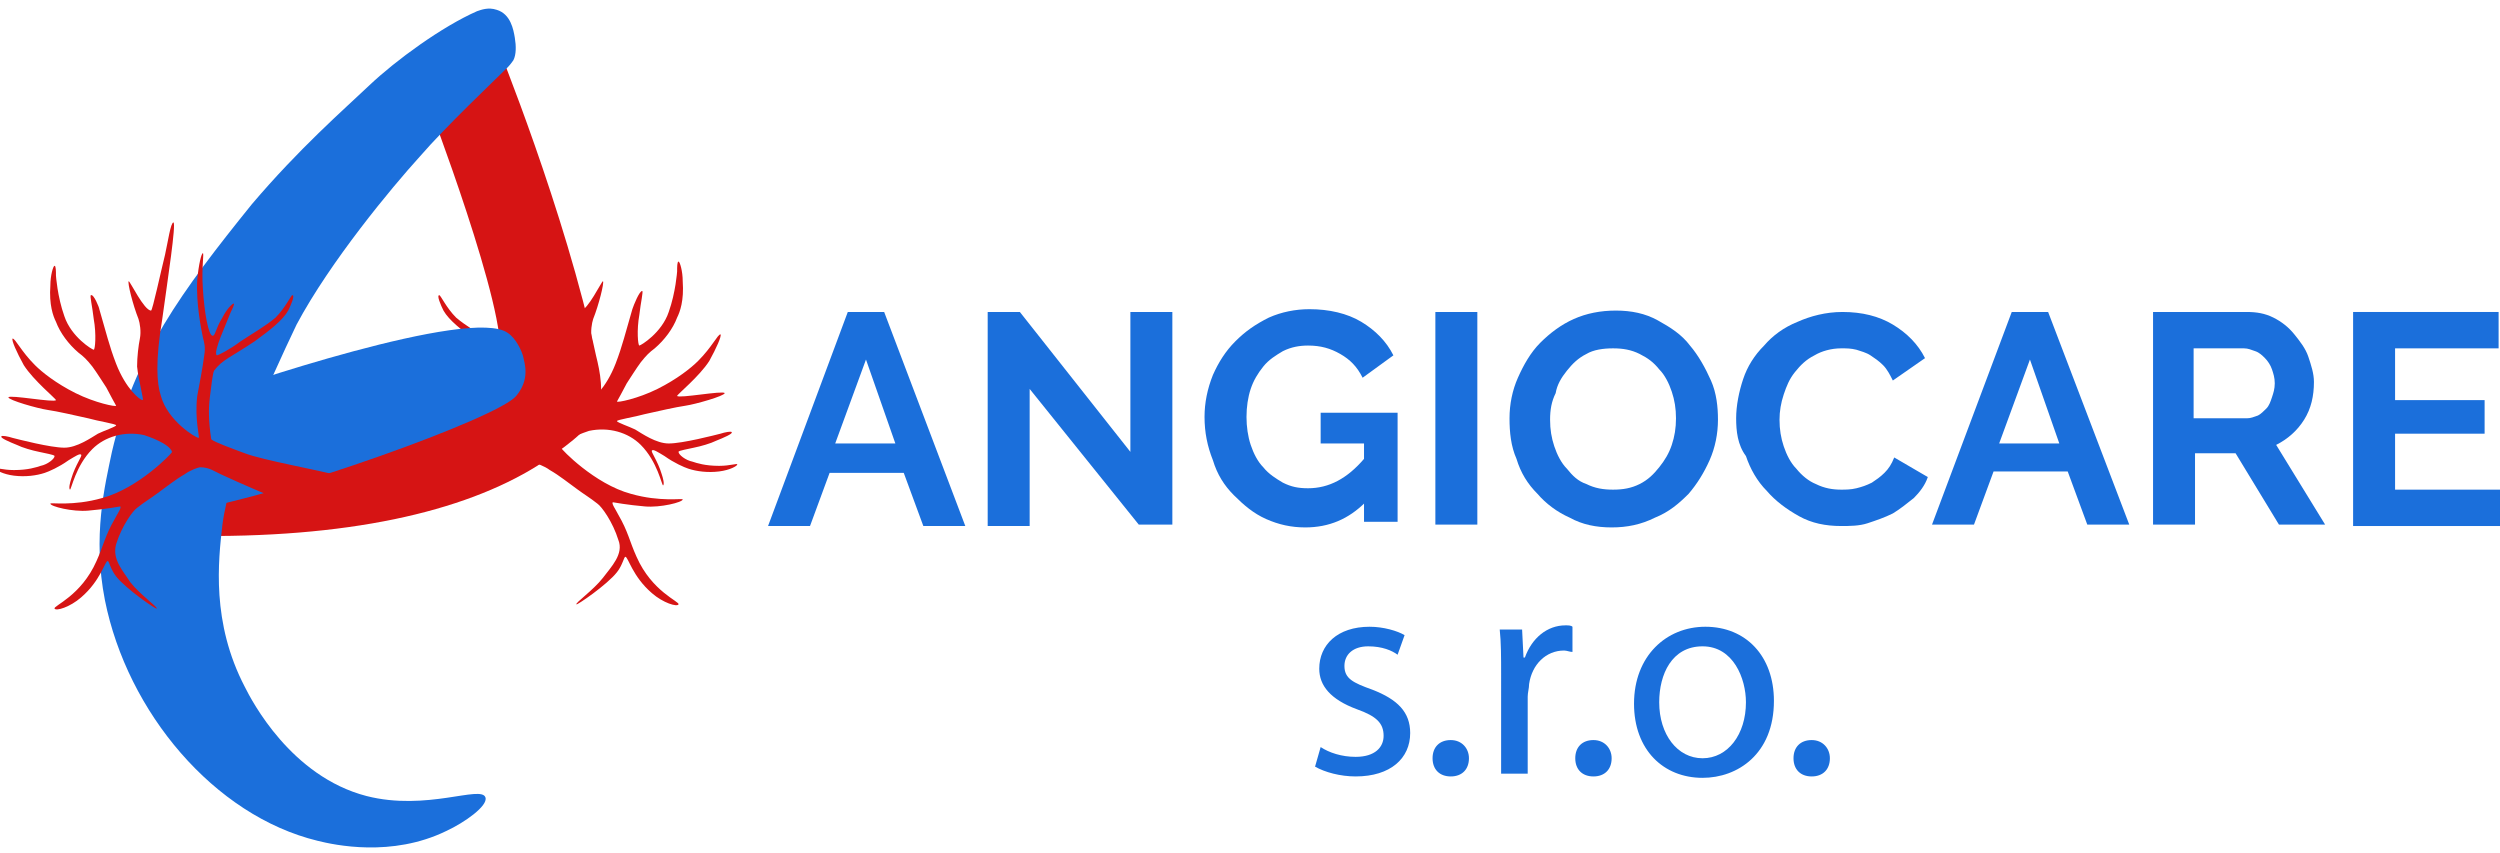 <?xml version="1.0" encoding="utf-8"?>
<!-- Generator: Adobe Illustrator 19.1.0, SVG Export Plug-In . SVG Version: 6.00 Build 0)  -->
<svg version="1.1" xmlns="http://www.w3.org/2000/svg" xmlns:xlink="http://www.w3.org/1999/xlink" x="0px" y="0px"
	 viewBox="0 0 178.7 61" style="enable-background:new 0 0 178.7 61;" xml:space="preserve">
<style type="text/css">
	.st0{fill:#D61414;}
	.st1{fill:#1B6FDB;}
</style>
<g id="Layer_1">
	<path class="st0" d="M35.5,3.1c0,0,4.9,12,7.1,22.3c0.3,1.2,0.6,2.7,0.1,4c-0.6,1.4-2.5,2.7-4.3,3.9c-5.3,3.3-13.6,5.2-25,5
		c-0.3,0-1.1,0.4-1.6,0.1c-1-0.7-0.7-4.1,0.7-6.1c3.9-5.5,13.4,1.2,19.6-5.3c0.3-0.4,3.5-1.1,3.6-1.4c0.7-3.1-5.2-18.5-5.2-18.5
		L35.5,3.1z"/>
	<path class="st0" d="M28.1,34c1.4-0.4,5.4-1.1,6.7-1.6c0.8-0.3,2.2-0.8,2.4-1c0.2-1.3,0.2-2.2,0.1-3c-0.1-0.8-0.2-1.7-0.3-1.9
		c-0.6-0.8-1.1-0.9-2.9-2.1c-1.1-0.8-2-1.5-2.4-2.2c-0.2-0.4-0.5-1.1-0.3-1.1c0.1,0,0.5,0.9,1.2,1.6c0.7,0.6,1.6,1.1,2.5,1.7
		c0.8,0.6,1.6,1,1.7,1c0.3-0.2-0.7-2.3-1-3.1c-0.1-0.2-0.3-0.6-0.2-0.6c0.1,0,0.5,0.4,0.8,1c0.5,0.8,0.5,1.3,0.7,1.3
		c0.3,0,0.6-1.7,0.7-3.4c0.1-1.5-0.1-2.5,0-2.5c0.1,0,0.3,0.8,0.4,1.9c0.1,1.7-0.3,3.6-0.4,4.1c-0.1,0.4-0.2,0.7-0.1,1.3
		c0.1,0.8,0.4,2.4,0.5,2.9c0.2,1.7-0.2,3-0.1,3c0.2,0,2.2-1.2,2.7-3c0.3-0.9,0.4-2.5-0.1-5.5c-0.4-2.9-1-6.8-0.8-6.9
		c0.2,0,0.4,1.4,0.6,2.3c0.3,1.2,0.9,4,1,4c0.5,0,1.5-2.1,1.6-2.1c0.1,0.1-0.3,1.7-0.7,2.7c-0.1,0.3-0.2,0.9-0.1,1.4
		c0.1,0.5,0.2,1.3,0.2,2c-0.1,1-0.5,2.4-0.4,2.4c0.2,0,1.2-0.8,1.9-2.6c0.5-1.3,0.7-2.2,1.2-3.9c0.1-0.3,0.5-1.3,0.7-1.3
		c0.1,0-0.1,0.8-0.2,1.7c-0.2,1.1-0.1,2.2,0,2.2c0.1,0,1.6-0.9,2.1-2.4c0.5-1.4,0.6-2.9,0.6-2.9c0-0.3,0-0.7,0.1-0.7
		c0.1,0,0.3,0.7,0.3,1.4c0.1,1.4-0.2,2.2-0.4,2.6c-0.3,0.8-0.9,1.6-1.6,2.2c-0.4,0.3-0.6,0.5-1,1c-0.3,0.4-0.8,1.2-1,1.5
		c-0.2,0.4-0.7,1.3-0.7,1.3c0,0.1,1.5-0.2,2.9-0.9c1.4-0.7,2.4-1.5,2.9-2c1-1,1.4-1.9,1.6-1.9c0.1,0.1-0.3,1-0.8,1.9
		c-0.7,1.1-2.3,2.4-2.3,2.5c0.1,0.2,3.3-0.4,3.4-0.2c0,0.2-2.1,0.8-2.8,0.9c-0.7,0.1-2,0.4-2.9,0.6c-0.7,0.2-2,0.4-2,0.5
		c0,0.1,0.9,0.4,1.3,0.6c0.5,0.3,1.5,1,2.4,1c1,0,3.3-0.6,3.7-0.7c0.3-0.1,0.8-0.2,0.8-0.1c0.1,0.1-0.6,0.4-1.1,0.6
		c-0.4,0.2-1.1,0.4-1.6,0.5c-0.4,0.1-1.1,0.2-1.1,0.3c0,0.2,0.5,0.6,1,0.7c0.3,0.1,0.9,0.3,1.9,0.3c0.8,0,1.3-0.2,1.3-0.1
		c0,0.1-0.5,0.4-1.3,0.5c-0.8,0.1-1.6,0-2.2-0.2c-0.3-0.1-1-0.4-1.7-0.9c-0.5-0.3-0.8-0.5-0.9-0.4c-0.1,0.1,0.4,0.7,0.7,1.7
		c0.1,0.3,0.2,0.7,0.1,0.8c-0.1,0-0.4-1.7-1.6-2.9c-0.9-0.9-2.3-1.3-3.7-1c-0.3,0.1-1.8,0.6-2,1.2c0,0.1,2.4,2.6,5,3.3
		c2.1,0.6,3.7,0.3,3.7,0.4c0,0.2-1.6,0.6-2.7,0.5c-1.2-0.1-2.3-0.3-2.3-0.3c-0.1,0.1,0.2,0.5,0.4,0.9c0.7,1.2,0.8,1.9,1.3,3
		c1.1,2.5,3.1,3.2,3,3.4c-0.1,0.2-1.1-0.1-1.9-0.8c-1.4-1.2-1.7-2.6-1.9-2.6c-0.1,0-0.2,0.6-0.6,1.1c-0.7,0.9-2.9,2.4-2.9,2.3
		c-0.1-0.1,1.2-1,1.9-1.9c0.6-0.8,1.5-1.7,1.1-2.7c-0.4-1.3-1.2-2.4-1.5-2.6c-0.5-0.4-1-0.7-1.4-1c-0.7-0.5-1.3-1-2-1.4
		c-0.4-0.3-1-0.5-1.1-0.5c-0.7,0-1,0.3-1.7,0.6c-1.3,0.6-2.7,1.2-4.6,2C30,36.7,27.5,34.2,28.1,34z"/>
	<path class="st1" d="M8,32.3c1.6-6.9,5-11.5,10-17.7c3.4-4,6.5-6.7,8.4-8.5s5.2-4.2,7.7-5.3c0.3-0.1,0.8-0.3,1.4-0.1
		c1,0.3,1.2,1.4,1.3,2c0.1,0.6,0.1,1.2-0.1,1.6c0,0-0.2,0.3-0.4,0.5C35.4,5.7,31.9,9,30,11.2c-2,2.2-6.4,7.5-8.8,12
		c-2,4.2-4.8,10.4-5.3,14.3c-0.3,2.6-0.8,7,1.6,11.6c0.5,1,3.3,6.4,8.7,7.8c4.3,1.1,8.2-0.8,8.5,0.1c0.2,0.6-1.5,1.8-2.8,2.4
		c-3.9,1.9-8,1-9.2,0.7c-7.4-1.8-13.6-9.2-15.2-17.2C6.6,38.3,7.5,34.7,8,32.3z"/>
	<path class="st1" d="M14.2,28.6c2.6-1,19.5-6.7,22.1-4.8c0.6,0.4,1,1.3,1.1,1.7c0.1,0.5,0.5,1.6-0.5,2.8c-1.3,1.6-17.1,7.2-23,8.1
		C12.3,36.6,12.6,29.3,14.2,28.6z"/>
	<path class="st0" d="M24.2,34c-1.4-0.4-5.4-1.1-6.7-1.6c-0.8-0.3-2.2-0.8-2.4-1c-0.2-1.3-0.2-2.2-0.1-3c0.1-0.8,0.2-1.7,0.3-1.9
		c0.6-0.8,1.1-0.9,2.9-2.1c1.1-0.8,2-1.5,2.4-2.2c0.2-0.4,0.5-1.1,0.3-1.1c-0.1,0-0.5,0.9-1.2,1.6c-0.7,0.6-1.6,1.1-2.5,1.7
		c-0.8,0.6-1.6,1-1.7,1c-0.3-0.2,0.7-2.3,1-3.1c0.1-0.2,0.3-0.6,0.2-0.6c-0.1,0-0.5,0.4-0.8,1c-0.5,0.8-0.5,1.3-0.7,1.3
		c-0.3,0-0.6-1.7-0.7-3.4c-0.1-1.5,0.1-2.5,0-2.5c-0.1,0-0.3,0.8-0.4,1.9c-0.1,1.7,0.3,3.6,0.4,4.1c0.1,0.4,0.2,0.7,0.1,1.3
		c-0.1,0.8-0.4,2.4-0.5,2.9c-0.2,1.7,0.2,3,0.1,3c-0.2,0-2.2-1.2-2.7-3c-0.3-0.9-0.4-2.5,0.1-5.5c0.4-2.9,1-6.8,0.8-6.9
		c-0.2,0-0.4,1.4-0.6,2.3c-0.3,1.2-0.9,4-1,4c-0.5,0-1.5-2.1-1.6-2.1c-0.1,0.1,0.3,1.7,0.7,2.7c0.1,0.3,0.2,0.9,0.1,1.4
		c-0.1,0.5-0.2,1.3-0.2,2c0.1,1,0.5,2.4,0.4,2.4c-0.2,0-1.2-0.8-1.9-2.6c-0.5-1.3-0.7-2.2-1.2-3.9C7.1,22,6.7,21,6.5,21.1
		c-0.1,0,0.1,0.8,0.2,1.7c0.2,1.1,0.1,2.2,0,2.2c-0.1,0-1.6-0.9-2.1-2.4c-0.5-1.4-0.6-2.9-0.6-2.9c0-0.3,0-0.7-0.1-0.7
		c-0.1,0-0.3,0.7-0.3,1.4c-0.1,1.4,0.2,2.2,0.4,2.6c0.3,0.8,0.9,1.6,1.6,2.2c0.4,0.3,0.6,0.5,1,1c0.3,0.4,0.8,1.2,1,1.5
		c0.2,0.4,0.7,1.3,0.7,1.3c0,0.1-1.5-0.2-2.9-0.9c-1.4-0.7-2.4-1.5-2.9-2c-1-1-1.4-1.9-1.6-1.9c-0.1,0.1,0.3,1,0.8,1.9
		c0.7,1.1,2.3,2.4,2.3,2.5c-0.1,0.2-3.3-0.4-3.4-0.2c0,0.2,2.1,0.8,2.8,0.9c0.7,0.1,2,0.4,2.9,0.6c0.7,0.2,2,0.4,2,0.5
		c0,0.1-0.9,0.4-1.3,0.6c-0.5,0.3-1.5,1-2.4,1c-1,0-3.3-0.6-3.7-0.7c-0.3-0.1-0.8-0.2-0.8-0.1c-0.1,0.1,0.6,0.4,1.1,0.6
		c0.4,0.2,1.1,0.4,1.6,0.5c0.4,0.1,1.1,0.2,1.1,0.3c0,0.2-0.5,0.6-1,0.7c-0.3,0.1-0.9,0.3-1.9,0.3c-0.8,0-1.3-0.2-1.3-0.1
		c0,0.1,0.5,0.4,1.3,0.5c0.8,0.1,1.6,0,2.2-0.2c0.3-0.1,1-0.4,1.7-0.9c0.5-0.3,0.8-0.5,0.9-0.4c0.1,0.1-0.4,0.7-0.7,1.7
		c-0.1,0.3-0.2,0.7-0.1,0.8c0.1,0,0.4-1.7,1.6-2.9c0.9-0.9,2.3-1.3,3.7-1c0.3,0.1,1.8,0.6,2,1.2c0,0.1-2.4,2.6-5,3.3
		c-2.1,0.6-3.7,0.3-3.7,0.4c0,0.2,1.6,0.6,2.7,0.5c1.2-0.1,2.3-0.3,2.3-0.3c0.1,0.1-0.2,0.5-0.4,0.9c-0.7,1.2-0.8,1.9-1.3,3
		c-1.1,2.5-3.1,3.2-3,3.4c0.1,0.2,1.1-0.1,1.9-0.8c1.4-1.2,1.7-2.6,1.9-2.6c0.1,0,0.2,0.6,0.6,1.1c0.7,0.9,2.9,2.4,2.9,2.3
		c0.1-0.1-1.2-1-1.9-1.9C8.8,40.8,8,40,8.3,38.9c0.4-1.3,1.2-2.4,1.5-2.6c0.5-0.4,1-0.7,1.4-1c0.7-0.5,1.3-1,2-1.4
		c0.4-0.3,1-0.5,1.1-0.5c0.7,0,1,0.3,1.7,0.6c1.3,0.6,2.7,1.2,4.6,2C22.4,36.7,24.8,34.2,24.2,34z"/>
	<g>
		<path class="st1" d="M60.6,22.3h2.6L69,37.6h-3l-1.4-3.8h-5.3l-1.4,3.8h-3L60.6,22.3z M64,31.7l-2.1-6l-2.2,6H64z"/>
		<path class="st1" d="M73.6,27.8v9.8h-3V22.3h2.3l7.9,10v-10h3v15.2h-2.4L73.6,27.8z"/>
		<path class="st1" d="M97.6,35.9c-1.2,1.2-2.6,1.8-4.3,1.8c-1,0-1.9-0.2-2.8-0.6c-0.9-0.4-1.6-1-2.3-1.7c-0.7-0.7-1.2-1.5-1.5-2.5
			c-0.4-1-0.6-2-0.6-3.1c0-1,0.2-2,0.6-3c0.4-0.9,0.9-1.7,1.6-2.4c0.7-0.7,1.4-1.2,2.4-1.7c0.9-0.4,1.9-0.6,2.9-0.6
			c1.4,0,2.7,0.3,3.7,0.9c1,0.6,1.8,1.4,2.3,2.4l-2.2,1.6c-0.4-0.8-0.9-1.3-1.6-1.7c-0.7-0.4-1.4-0.6-2.3-0.6
			c-0.6,0-1.2,0.1-1.8,0.4c-0.5,0.3-1,0.6-1.4,1.1c-0.4,0.5-0.7,1-0.9,1.6c-0.2,0.6-0.3,1.3-0.3,2c0,0.7,0.1,1.4,0.3,2
			c0.2,0.6,0.5,1.2,0.9,1.6c0.4,0.5,0.9,0.8,1.4,1.1c0.6,0.3,1.1,0.4,1.8,0.4c1.5,0,2.8-0.7,4-2.1v-1.1h-3.1v-2.2h5.5v7.8h-2.4V35.9
			z"/>
		<path class="st1" d="M102.6,37.6V22.3h3v15.2H102.6z"/>
		<path class="st1" d="M115.2,37.7c-1.1,0-2.1-0.2-3-0.7c-0.9-0.4-1.7-1-2.3-1.7c-0.7-0.7-1.2-1.5-1.5-2.5c-0.4-0.9-0.5-1.9-0.5-2.9
			c0-1,0.2-2,0.6-2.9c0.4-0.9,0.9-1.8,1.6-2.5c0.7-0.7,1.5-1.3,2.4-1.7c0.9-0.4,1.9-0.6,3-0.6c1.1,0,2.1,0.2,3,0.7
			c0.9,0.5,1.7,1,2.3,1.8c0.6,0.7,1.1,1.6,1.5,2.5c0.4,0.9,0.5,1.9,0.5,2.8c0,1-0.2,2-0.6,2.9c-0.4,0.9-0.9,1.7-1.5,2.4
			c-0.7,0.7-1.4,1.3-2.4,1.7C117.3,37.5,116.3,37.7,115.2,37.7z M110.8,30c0,0.7,0.1,1.3,0.3,1.9c0.2,0.6,0.5,1.2,0.9,1.6
			c0.4,0.5,0.8,0.9,1.4,1.1c0.6,0.3,1.2,0.4,1.9,0.4c0.7,0,1.3-0.1,1.9-0.4c0.6-0.3,1-0.7,1.4-1.2c0.4-0.5,0.7-1,0.9-1.6
			c0.2-0.6,0.3-1.2,0.3-1.9c0-0.7-0.1-1.3-0.3-1.9c-0.2-0.6-0.5-1.2-0.9-1.6c-0.4-0.5-0.8-0.8-1.4-1.1c-0.6-0.3-1.2-0.4-1.9-0.4
			c-0.7,0-1.4,0.1-1.9,0.4c-0.6,0.3-1,0.7-1.4,1.2c-0.4,0.5-0.7,1-0.8,1.6C110.9,28.7,110.8,29.3,110.8,30z"/>
		<path class="st1" d="M124.1,29.9c0-0.9,0.2-1.9,0.5-2.8c0.3-0.9,0.8-1.7,1.5-2.4c0.6-0.7,1.4-1.3,2.4-1.7c0.9-0.4,2-0.7,3.2-0.7
			c1.4,0,2.6,0.3,3.6,0.9c1,0.6,1.8,1.4,2.3,2.4l-2.3,1.6c-0.2-0.4-0.4-0.8-0.7-1.1c-0.3-0.3-0.6-0.5-0.9-0.7
			c-0.3-0.2-0.7-0.3-1-0.4c-0.4-0.1-0.7-0.1-1.1-0.1c-0.7,0-1.4,0.2-1.9,0.5c-0.6,0.3-1,0.7-1.4,1.2c-0.4,0.5-0.6,1-0.8,1.6
			c-0.2,0.6-0.3,1.2-0.3,1.8c0,0.7,0.1,1.3,0.3,1.9c0.2,0.6,0.5,1.2,0.9,1.6c0.4,0.5,0.9,0.9,1.4,1.1c0.6,0.3,1.2,0.4,1.8,0.4
			c0.3,0,0.7,0,1.1-0.1c0.4-0.1,0.7-0.2,1.1-0.4c0.3-0.2,0.6-0.4,0.9-0.7c0.3-0.3,0.5-0.6,0.7-1.1l2.4,1.4c-0.2,0.6-0.6,1.1-1,1.5
			c-0.5,0.4-1,0.8-1.5,1.1c-0.6,0.3-1.2,0.5-1.8,0.7c-0.6,0.2-1.3,0.2-1.9,0.2c-1.1,0-2.1-0.2-3-0.7c-0.9-0.5-1.7-1.1-2.3-1.8
			c-0.7-0.7-1.2-1.6-1.5-2.5C124.2,31.8,124.1,30.8,124.1,29.9z"/>
		<path class="st1" d="M143.8,22.3h2.6l5.8,15.2h-3l-1.4-3.8h-5.3l-1.4,3.8h-3L143.8,22.3z M147.2,31.7l-2.1-6l-2.2,6H147.2z"/>
		<path class="st1" d="M153.9,37.6V22.3h6.7c0.7,0,1.3,0.1,1.9,0.4c0.6,0.3,1.1,0.7,1.5,1.2c0.4,0.5,0.8,1,1,1.6
			c0.2,0.6,0.4,1.2,0.4,1.8c0,1-0.2,1.9-0.7,2.7c-0.5,0.8-1.2,1.4-2,1.8l3.5,5.7h-3.3l-3.1-5.1h-2.9v5.1H153.9z M156.9,29.9h3.7
			c0.3,0,0.5-0.1,0.8-0.2c0.2-0.1,0.4-0.3,0.6-0.5c0.2-0.2,0.3-0.5,0.4-0.8c0.1-0.3,0.2-0.6,0.2-1c0-0.4-0.1-0.7-0.2-1
			c-0.1-0.3-0.3-0.6-0.5-0.8c-0.2-0.2-0.4-0.4-0.7-0.5c-0.3-0.1-0.5-0.2-0.8-0.2h-3.6V29.9z"/>
		<path class="st1" d="M178.8,35v2.6h-10.6V22.3h10.4v2.6h-7.4v3.7h6.4V31h-6.4v4H178.8z"/>
	</g>
</g>
<g id="Layer_2">
	<g>
		<path class="st1" d="M94.4,53.4c0.6,0.4,1.5,0.7,2.5,0.7c1.4,0,2-0.7,2-1.5c0-0.9-0.5-1.4-1.9-1.9c-1.9-0.7-2.7-1.7-2.7-2.9
			c0-1.7,1.3-3,3.6-3c1,0,2,0.3,2.5,0.6l-0.5,1.4c-0.4-0.3-1.1-0.6-2.1-0.6c-1.1,0-1.7,0.6-1.7,1.4c0,0.9,0.6,1.2,2,1.7
			c1.8,0.7,2.7,1.6,2.7,3.1c0,1.8-1.4,3.1-3.9,3.1c-1.1,0-2.2-0.3-2.9-0.7L94.4,53.4z"/>
		<path class="st1" d="M102.4,54.2c0-0.8,0.5-1.3,1.3-1.3s1.3,0.6,1.3,1.3c0,0.8-0.5,1.3-1.3,1.3C102.9,55.5,102.4,55,102.4,54.2z"
			/>
		<path class="st1" d="M107.3,48.2c0-1.2,0-2.3-0.1-3.2h1.6l0.1,2h0.1c0.5-1.4,1.6-2.3,2.9-2.3c0.2,0,0.4,0,0.5,0.1v1.8
			c-0.2,0-0.4-0.1-0.6-0.1c-1.3,0-2.3,1-2.5,2.4c0,0.3-0.1,0.6-0.1,0.9v5.5h-1.9V48.2z"/>
		<path class="st1" d="M112.6,54.2c0-0.8,0.5-1.3,1.3-1.3s1.3,0.6,1.3,1.3c0,0.8-0.5,1.3-1.3,1.3C113.1,55.5,112.6,55,112.6,54.2z"
			/>
		<path class="st1" d="M126.8,50.1c0,3.8-2.6,5.5-5.1,5.5c-2.8,0-4.9-2-4.9-5.3c0-3.4,2.3-5.5,5.1-5.5
			C124.8,44.8,126.8,46.9,126.8,50.1z M118.6,50.2c0,2.3,1.3,4,3.1,4c1.8,0,3.1-1.7,3.1-4c0-1.7-0.9-4-3.1-4S118.6,48.2,118.6,50.2z
			"/>
		<path class="st1" d="M128.2,54.2c0-0.8,0.5-1.3,1.3-1.3s1.3,0.6,1.3,1.3c0,0.8-0.5,1.3-1.3,1.3C128.7,55.5,128.2,55,128.2,54.2z"
			/>
	</g>
</g>
</svg>

